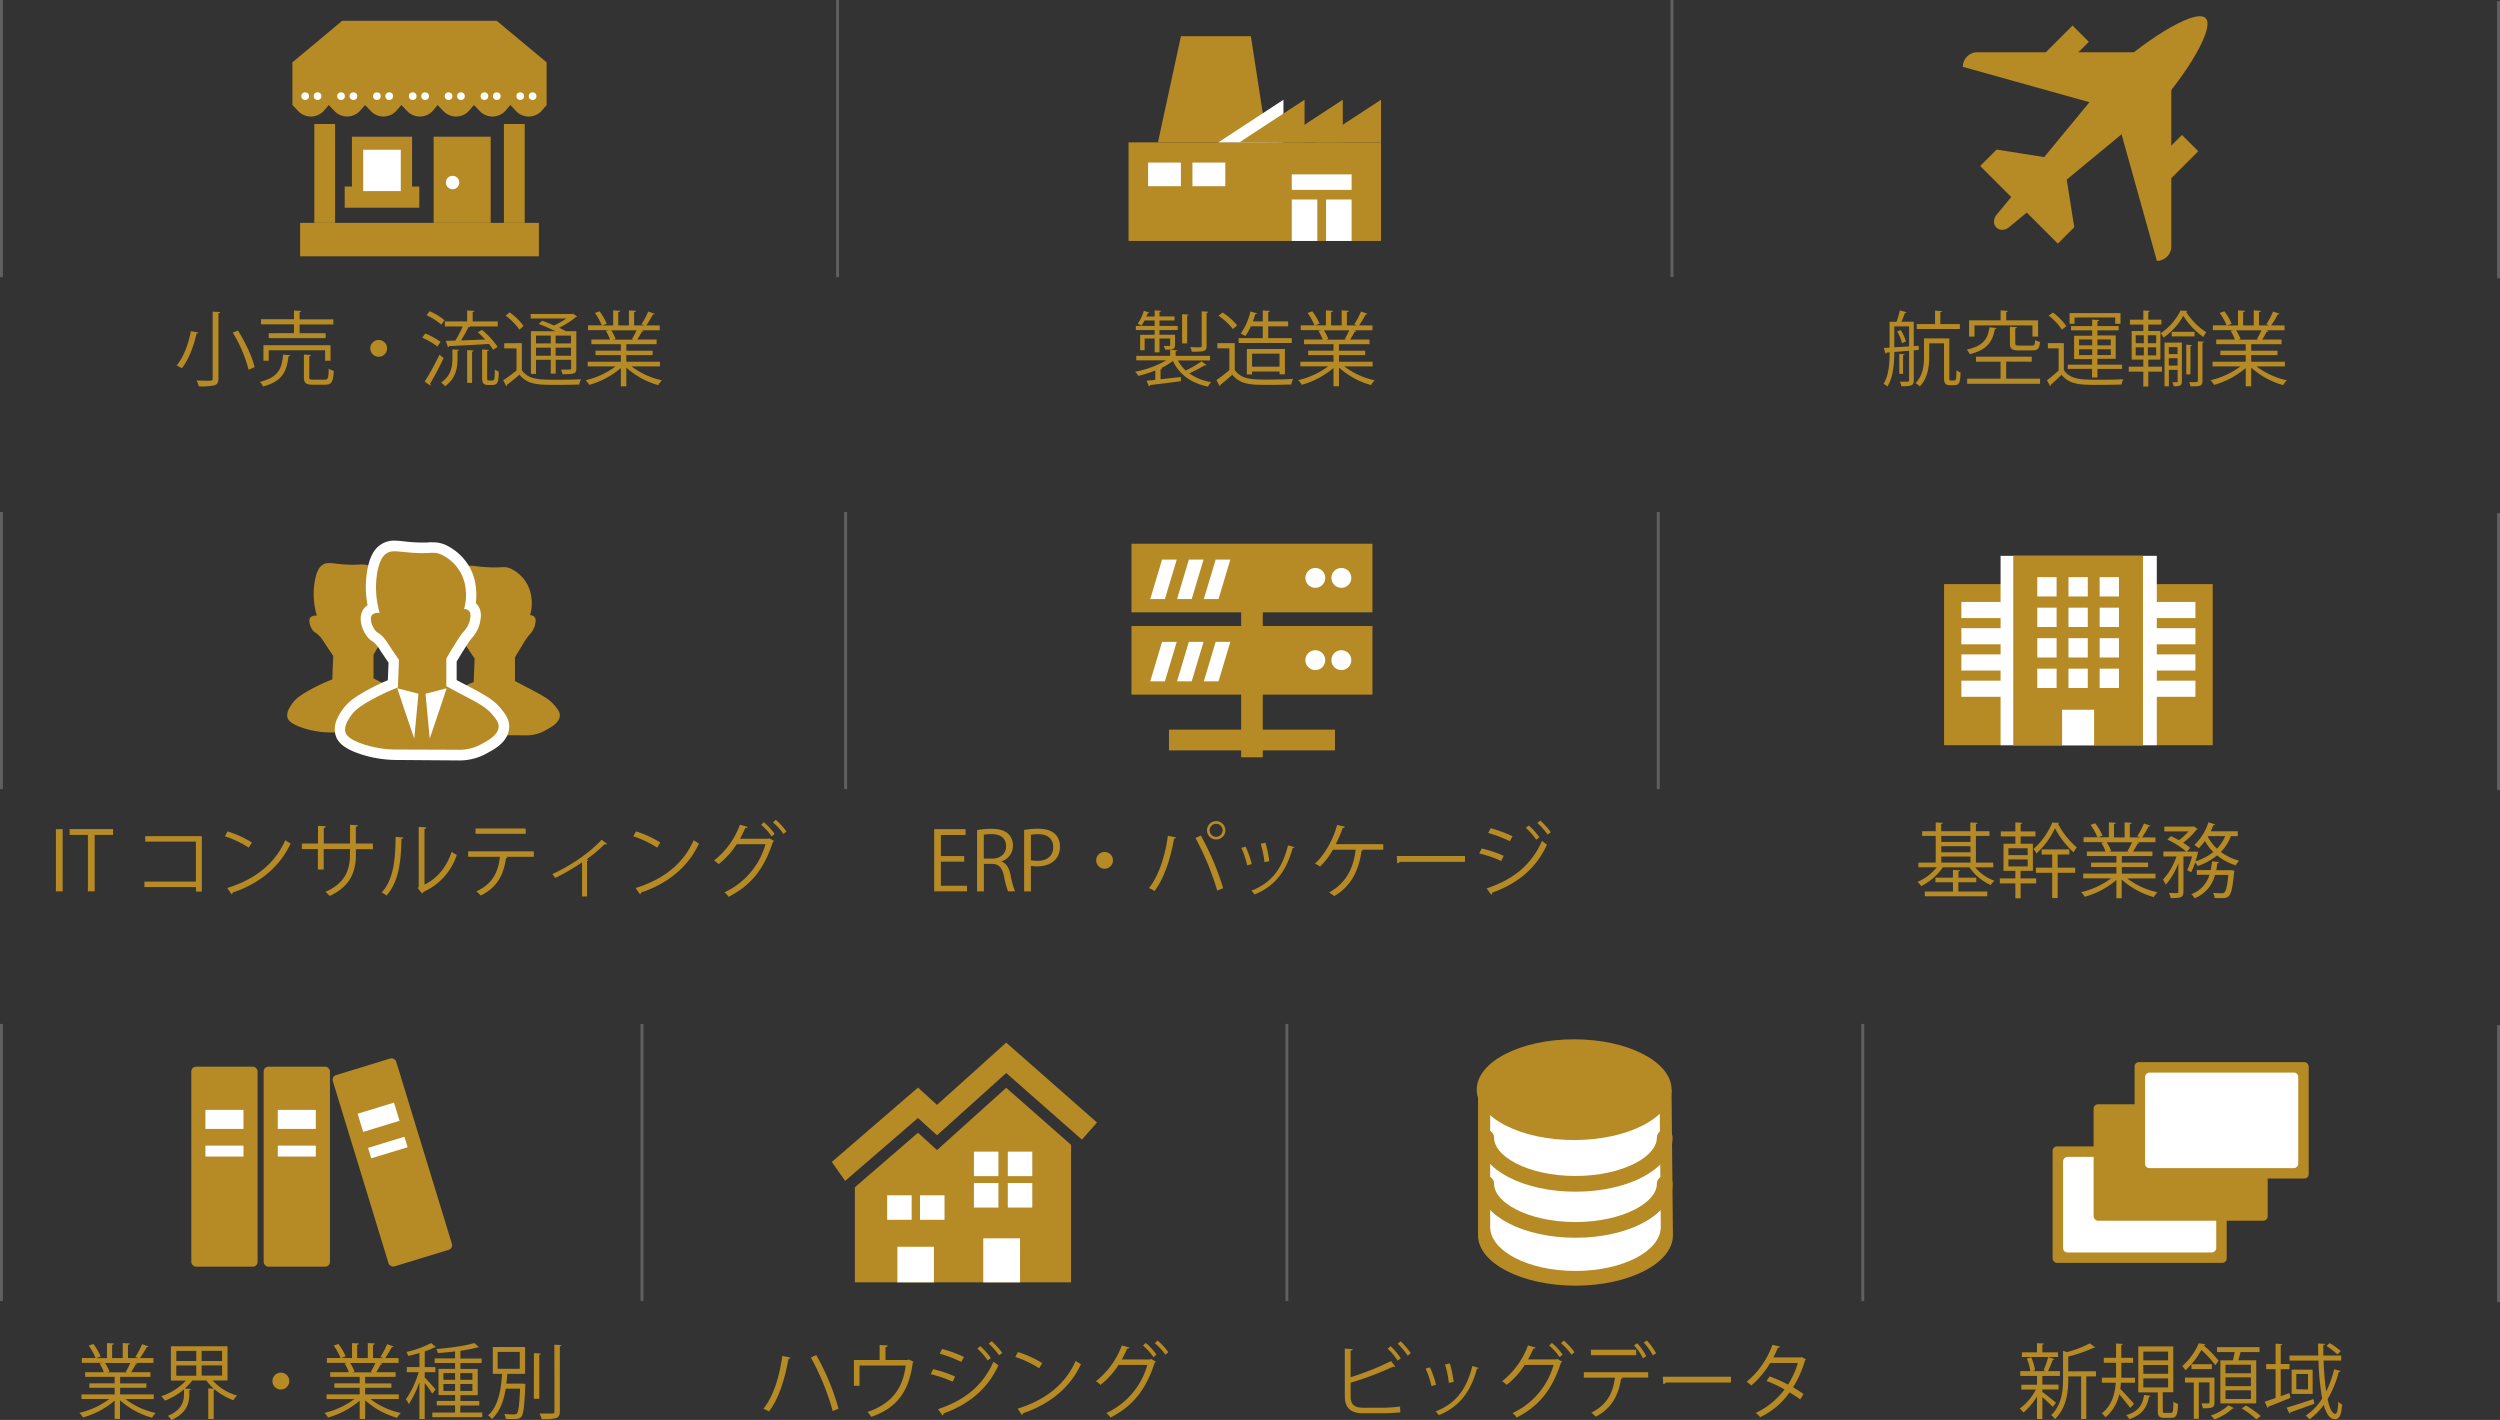 <svg xmlns="http://www.w3.org/2000/svg" viewBox="0 0 857 486.75"><rect x="0" y="0" width="857" height="486.75" fill="#333333" stroke="none"/><defs><style>.cls-1,.cls-4{fill:none;stroke-miterlimit:10;}.cls-1{stroke:#606060;}.cls-2{fill:#b68a24;}.cls-3{fill:#fff;}.cls-4{stroke:#b68a24;stroke-linecap:round;stroke-width:5.39px;}</style></defs><g id="レイヤー_2" data-name="レイヤー 2"><g id="事業について"><line class="cls-1" x1="0.5" x2="0.5" y2="95"/><line class="cls-1" x1="573.15" x2="573.15" y2="95"/><line class="cls-1" x1="856.5" y1="0.38" x2="856.5" y2="95.38"/><line class="cls-1" x1="287.12" x2="287.12" y2="95"/><path class="cls-2" d="M187.38,21.37,170.29,7.14h-53L100.24,21.37V36l2,2.09a6,6,0,0,0,4.34,1.86h0a6,6,0,0,0,4.56-2.11L112.69,36l2,2.09A6,6,0,0,0,119,39.94h0a6,6,0,0,0,4.56-2.11L125.14,36l2,2.09a6,6,0,0,0,4.34,1.86h0A6,6,0,0,0,136,37.83L137.59,36l2,2.09a6,6,0,0,0,4.34,1.86h0a6,6,0,0,0,4.56-2.11L150,36l2,2.09a6,6,0,0,0,4.34,1.86h0a6,6,0,0,0,4.56-2.11L162.48,36l2,2.09a6,6,0,0,0,4.34,1.86h0a6,6,0,0,0,4.56-2.11L174.93,36l2,2.09a6,6,0,0,0,4.34,1.86h0a6,6,0,0,0,4.56-2.11L187.38,36Z"/><circle class="cls-3" cx="104.62" cy="32.96" r="1.32"/><circle class="cls-3" cx="108.86" cy="32.96" r="1.32"/><circle class="cls-3" cx="116.91" cy="32.96" r="1.32"/><circle class="cls-3" cx="121.15" cy="32.96" r="1.32"/><circle class="cls-3" cx="129.2" cy="32.96" r="1.32"/><circle class="cls-3" cx="133.43" cy="32.96" r="1.32"/><circle class="cls-3" cx="141.48" cy="32.96" r="1.32"/><circle class="cls-3" cx="145.72" cy="32.96" r="1.32"/><circle class="cls-3" cx="153.77" cy="32.96" r="1.32"/><circle class="cls-3" cx="158.01" cy="32.96" r="1.32"/><circle class="cls-3" cx="166.06" cy="32.96" r="1.32"/><circle class="cls-3" cx="170.3" cy="32.96" r="1.32"/><circle class="cls-3" cx="178.34" cy="32.96" r="1.32"/><circle class="cls-3" cx="182.58" cy="32.96" r="1.32"/><rect class="cls-2" x="107.75" y="42.51" width="7.12" height="33.89"/><rect class="cls-2" x="172.75" y="42.51" width="7.12" height="33.89"/><rect class="cls-2" x="102.88" y="76.4" width="81.85" height="11.46"/><rect class="cls-2" x="148.65" y="46.86" width="19.56" height="29.54"/><circle class="cls-3" cx="155.15" cy="62.57" r="2.3"/><rect class="cls-2" x="120.64" y="46.86" width="20.62" height="20.62"/><rect class="cls-2" x="118.16" y="63.95" width="25.58" height="7.26"/><rect class="cls-3" x="124.51" y="51.34" width="12.87" height="14.17"/><rect class="cls-2" x="386.86" y="48.81" width="86.55" height="33.79"/><rect class="cls-3" x="393.56" y="55.73" width="11.26" height="8.1"/><rect class="cls-3" x="408.77" y="55.73" width="11.26" height="8.1"/><rect class="cls-3" x="442.82" y="59.78" width="20.51" height="5.31"/><rect class="cls-3" x="442.82" y="68.39" width="8.76" height="14.21"/><rect class="cls-3" x="454.57" y="68.39" width="8.76" height="14.21"/><polygon class="cls-2" points="404.83 12.4 428.8 12.4 434.43 48.81 396.94 48.81 404.83 12.4"/><polygon class="cls-3" points="417.63 48.81 439.97 34.19 439.97 48.81 417.63 48.81"/><polygon class="cls-2" points="424.85 48.81 447.2 34.19 447.2 48.81 424.85 48.81"/><polygon class="cls-2" points="437.96 48.81 460.3 34.19 460.3 48.81 437.96 48.81"/><polygon class="cls-2" points="451.06 48.81 473.41 34.19 473.41 48.81 451.06 48.81"/><path class="cls-2" d="M684.52,73.52c-2.8,3.38.9,7.08,4.29,4.29l51.27-42.35c5.1-4.35,19.95-25.33,16-29.25h0c-3.92-3.92-24.89,10.93-29.24,16Z"/><path class="cls-2" d="M739.39,89.44l-14.53-52-52-14.53a5,5,0,0,1,5-5h61.47a5,5,0,0,1,5,5V84.41A5,5,0,0,1,739.39,89.44Z"/><polygon class="cls-2" points="707.42 54.91 684.43 51.27 678.8 56.9 705.43 83.52 711.06 77.89 707.42 54.91"/><rect class="cls-2" x="704.7" y="9.64" width="7.9" height="13.04" transform="translate(218.99 -496.36) rotate(45)"/><rect class="cls-2" x="742.21" y="47.15" width="7.9" height="13.04" transform="translate(256.5 -511.9) rotate(45)"/><path class="cls-2" d="M68,114c-.05.22-.25.33-.61.33-.82,3.64-2.5,8.77-5.07,11.93a14,14,0,0,0-1.77-1c2.58-3,4.18-7.92,4.88-11.76Zm4.9-7.17,2.58.14c0,.22-.2.36-.59.39v22.35c0,1.45-.39,2-1.34,2.38a22.69,22.69,0,0,1-5.38.36,8.25,8.25,0,0,0-.81-2c1.26,0,2.46.06,3.36.06,2,0,2.18,0,2.18-.79Zm12.32,19.91A46.63,46.63,0,0,0,79.77,114l1.8-.7c2.52,4,5,9.21,5.68,12.6Z"/><path class="cls-2" d="M99.46,121.77c0,.2-.23.37-.56.4-.62,5.09-2,8.53-8.74,10.33a5.16,5.16,0,0,0-1.09-1.6c6.3-1.51,7.5-4.42,8-9.35Zm1.31-7.58v-3H89.46v-1.76h11.31v-3l2.5.17c0,.2-.2.33-.56.39v2.47h11.56v1.76H102.71v3h8.93v1.7H92.12v-1.7Zm12.55,9.46h-1.88v-3.58H92.12v3.58H90.3v-5.32h23ZM106,129.22c0,.79.2.93,1.35.93h4c1.06,0,1.26-.51,1.34-3.79a5.24,5.24,0,0,0,1.74.76c-.23,3.81-.79,4.76-2.92,4.76h-4.25c-2.44,0-3.08-.56-3.08-2.63v-7.73l2.43.17c0,.2-.19.34-.56.39Z"/><path class="cls-2" d="M132.69,119.42a2.88,2.88,0,1,1-2.88-2.88A2.88,2.88,0,0,1,132.69,119.42Z"/><path class="cls-2" d="M145.77,114.32a22.39,22.39,0,0,1,5.24,2.89l-1.07,1.57a24,24,0,0,0-5.18-3Zm-.2,16.5a88.76,88.76,0,0,0,5.07-9.24l1.43,1.17a94.86,94.86,0,0,1-4.62,8.74.62.62,0,0,1,.06.7Zm1.71-24.14a21.53,21.53,0,0,1,5.1,3.08l-1.09,1.54a21.42,21.42,0,0,0-5.07-3.25Zm9.55,16.16c0,3.16-.45,6.8-4.26,9.57a5.68,5.68,0,0,0-1.37-1.26c3.53-2.43,3.89-5.68,3.89-8.37v-3l2.27.14c0,.2-.17.31-.53.37Zm-4-6,3.24-.09a33.54,33.54,0,0,0,2.52-4.84h-6.1v-1.74h7.64v-3.75l2.47.14c0,.22-.17.33-.56.39v3.22h8.59v1.74h-9.46c-.08.19-.28.25-.59.25-.64,1.32-1.62,3.08-2.52,4.54l8.26-.31a35.15,35.15,0,0,0-2.55-2.5l1.46-.81a27.6,27.6,0,0,1,5.35,5.83l-1.54,1a16.42,16.42,0,0,0-1.43-2c-5,.31-10.33.59-13.66.73a.51.51,0,0,1-.4.39Zm7.3,14.39V120l2.24.14c0,.2-.16.34-.53.4v10.75Zm6.86-1.93c0,1,.06,1.14.68,1.14h.89c.73,0,.87-.28.95-.89s.09-1.54.12-2.91a3.94,3.94,0,0,0,1.34.72c-.08,3.28-.11,4.62-2.3,4.62h-1.4c-2,0-2-1.31-2-2.91v-9.27l2.32.14c0,.2-.16.34-.56.37Z"/><path class="cls-2" d="M178.89,117.63v9.21c2.16,3.33,6.14,3.33,11.46,3.33,3.05,0,6.63,0,8.82-.19a8.12,8.12,0,0,0-.62,1.84c-1.9.06-4.93.12-7.73.12-6.13,0-10,0-12.74-3.5-1.48,1.29-3,2.52-4.28,3.47,0,.25-.06.36-.25.45l-1.07-2a56.22,56.22,0,0,0,4.59-3.36v-7.56h-4.22v-1.79Zm-4.22-10.56a20,20,0,0,1,4.81,4.65l-1.4,1.29a21.27,21.27,0,0,0-4.76-4.79Zm15.73,6.47c-1.76-.87-3.92-1.82-5.74-2.49l1.23-1.09c1.24.44,2.66,1,4,1.62a25.54,25.54,0,0,0,4.25-2.41H181.92v-1.54h14.19l.31-.08,1.43.92a.72.72,0,0,1-.45.23,27.55,27.55,0,0,1-5.74,3.66c.87.4,1.65.82,2.3,1.18h3.61v12.74c0,1.85-.59,2-4.76,2a6.33,6.33,0,0,0-.53-1.59c.81,0,1.59,0,2.15,0,1.21,0,1.35,0,1.35-.5v-2.85h-5.27v4.73h-1.7v-4.73h-5.07v4.84H182V113.54Zm-1.59,1.51h-5.07v2.66h5.07Zm-5.07,6.89h5.07v-2.77h-5.07Zm12-4.23v-2.66h-5.27v2.66Zm-5.27,4.23h5.27v-2.77h-5.27Z"/><path class="cls-2" d="M226.24,125.61h-9.71a26.15,26.15,0,0,0,10.38,4.76,8.1,8.1,0,0,0-1.26,1.65,27.23,27.23,0,0,1-10.94-6v6.41h-1.88v-6.27A28.54,28.54,0,0,1,202,131.94a7.55,7.55,0,0,0-1.24-1.6A27.3,27.3,0,0,0,211,125.61h-9.55V124h11.37v-2.27h-8.68V120.2h8.68V118H202.72V116.4h6.39a13.59,13.59,0,0,0-1.46-3l1.09-.22h-7.17v-1.66h4.71a21.26,21.26,0,0,0-2.35-4.25l1.59-.56A18.05,18.05,0,0,1,208,111l-1.48.56h3.67V106.4l2.38.14c0,.28-.25.42-.62.48v4.53h3.64V106.4l2.44.14c0,.28-.28.42-.65.48v4.53h3.53l-1-.39a25.7,25.7,0,0,0,2.29-4.37l2.21.76c0,.17-.28.25-.58.25a43.58,43.58,0,0,1-2.27,3.75h4.59v1.66H219.8l.81.25a.52.52,0,0,1-.58.25c-.4.76-1,1.85-1.57,2.69h6.63V118H214.71v2.23h9v1.52h-9V124h11.53Zm-9.6-9.38a25.86,25.86,0,0,0,1.57-3H209.5a13.32,13.32,0,0,1,1.54,3l-.87.2h6.92Z"/><path class="cls-2" d="M403.81,123.57a11.9,11.9,0,0,0,2.66,3.44,39.39,39.39,0,0,0,5.41-3.14l1.68,1.24a.66.66,0,0,1-.62.13,54.28,54.28,0,0,1-5.26,2.75,18,18,0,0,0,7.5,3,6.5,6.5,0,0,0-1.09,1.54c-5.77-1.21-9.86-4.12-12-8.8a24.06,24.06,0,0,1-4.12,2.5l.42.08c0,.17-.19.31-.56.34V130c2.19-.22,4.59-.5,6.95-.78l.05,1.45c-3.89.54-8,1-10.58,1.35a.49.49,0,0,1-.37.42l-.84-1.93,3-.31V127a38.64,38.64,0,0,1-5.85,1.85,5.71,5.71,0,0,0-1.09-1.43,33.71,33.71,0,0,0,10.67-3.89H389.51V122h11.62v-2.1l2.46.17c0,.19-.2.33-.56.39V122h11.76v1.57Zm-8-8.83v-1.59h-6.44v-1.43h6.44v-1.87h-3.44a19.57,19.57,0,0,1-1.09,1.79A8.17,8.17,0,0,0,390,111a15.14,15.14,0,0,0,2.1-4.46l1.87.59c-.08.2-.27.25-.53.22-.14.37-.28.76-.44,1.15h2.82V106.4l2.19.14c0,.2-.17.34-.54.39v1.54h5.16v1.38h-5.16v1.87h6.25v1.43h-6.25v1.59h5.33v3.53c0,1.57-.87,1.6-3.37,1.6a6.36,6.36,0,0,0-.53-1.29h1.52c.64,0,.7,0,.7-.31v-2.21h-3.65v4.71h-1.65v-4.71h-3.44v4h-1.54v-5.27Zm11.68-6.88c0,.17-.17.31-.53.36v9.49h-1.74v-10Zm6.66-1c0,.2-.16.34-.53.39V118.5c0,1.9-.53,2.07-5.07,2.07A5.8,5.8,0,0,0,408,119c.92,0,1.79.06,2.43.06,1.35,0,1.51,0,1.51-.53V106.71Z"/><path class="cls-2" d="M423.27,117.63v9.15c2.19,3.34,6.19,3.34,11.23,3.34,3,0,6.58-.09,8.77-.23a6.9,6.9,0,0,0-.62,1.91c-1.93.08-5,.14-7.79.14-5.76,0-9.6,0-12.43-3.47-1.37,1.23-2.85,2.49-4.06,3.44a.37.37,0,0,1-.25.45L417,130.28a48.46,48.46,0,0,0,4.42-3.41v-7.45h-4.11v-1.79Zm-4.17-10.5a20.64,20.64,0,0,1,5,4.42l-1.48,1.26a20,20,0,0,0-4.93-4.56Zm23.72,8.79v1.65H424.59v-1.65h8.29v-4.06h-4.09a17.57,17.57,0,0,1-1.9,3.33,15.63,15.63,0,0,0-1.57-.84,21.39,21.39,0,0,0,3.33-7.56l2.24.62c-.06.2-.25.28-.59.28-.22.81-.5,1.65-.81,2.49h3.39v-3.75l2.43.14c0,.2-.19.33-.56.39v3.22h6.84v1.68h-6.84v4.06Zm-2.35,12.4h-1.85v-.95h-9.41v1h-1.79v-8.74h13.05Zm-11.26-2.63h9.41v-4.45h-9.41Z"/><path class="cls-2" d="M470.56,125.61h-9.71a26.13,26.13,0,0,0,10.39,4.76A8.1,8.1,0,0,0,470,132a27.27,27.27,0,0,1-11-6v6.41h-1.88v-6.27a28.47,28.47,0,0,1-10.86,5.77,7.19,7.19,0,0,0-1.23-1.6,27.26,27.26,0,0,0,10.27-4.73h-9.54V124h11.36v-2.27h-8.68V120.2h8.68V118h-10.1V116.4h6.38a13.59,13.59,0,0,0-1.46-3l1.09-.22H445.9v-1.66h4.7a21.26,21.26,0,0,0-2.35-4.25l1.6-.56a18.41,18.41,0,0,1,2.49,4.25l-1.49.56h3.67V106.4l2.38.14c0,.28-.25.42-.61.48v4.53h3.64V106.4l2.43.14c0,.28-.28.42-.64.48v4.53h3.53l-1-.39a26.5,26.5,0,0,0,2.3-4.37l2.21.76c-.06.17-.28.25-.59.25a43.58,43.58,0,0,1-2.27,3.75h4.59v1.66h-6.32l.81.25a.54.54,0,0,1-.59.25,30.34,30.34,0,0,1-1.57,2.69h6.64V118H459v2.23h9v1.52h-9V124h11.53Zm-9.6-9.38a24.42,24.42,0,0,0,1.57-3h-8.71a12.92,12.92,0,0,1,1.54,3l-.87.2h6.92Z"/><path class="cls-2" d="M657.73,118.53a10.85,10.85,0,0,1,0,1.42l-1.68.14V130.4c0,1.93-1.06,2-4.25,2a5.46,5.46,0,0,0-.54-1.56l1.68,0c1.4,0,1.49,0,1.49-.5V120.23c-1.79.17-3.56.31-5.07.42,0,3.56-.28,8.57-2.35,11.85a4.83,4.83,0,0,0-1.35-.9c1.91-3,2.1-7.39,2.1-10.83l-1,.08a.42.42,0,0,1-.42.36l-.59-1.93,2-.11v-8.85h2.38a37.34,37.34,0,0,0,1.15-3.92l2.3.62c-.06.19-.25.28-.59.28a29.6,29.6,0,0,1-1.18,3h4.23v8.32Zm-8.37-6.64v7.17l5.07-.31v-6.86Zm2.21,1.26a12.8,12.8,0,0,1,1.77,3.92l-1.35.56a14.05,14.05,0,0,0-1.65-4Zm1.29,8.29c0,.17-.17.3-.5.33v6.39h-1.29v-6.84Zm15.37,7.64c0,1.2,0,1.37.65,1.37,1.37,0,1.56,0,1.68-.86.05-.42.08-1.4.11-2.69a4.11,4.11,0,0,0,1.4.75c-.09,3.75-.48,4.4-2.3,4.4h-1.31c-2.05,0-2.05-1.18-2.05-3.16v-11.2h-5.07v4.64c0,3.17-.47,7.34-3.24,10.11a6.72,6.72,0,0,0-1.49-1.09c2.63-2.61,2.94-6.19,2.94-9.07V116h8.68Zm3.61-18v1.7H657.06v-1.7h6.27v-4.6l2.38.17c0,.17-.17.31-.56.37v4.06Z"/><path class="cls-2" d="M684.42,112.45c-.06.2-.26.33-.59.36-.76,4.06-2.3,7.06-8.63,8.6a5.69,5.69,0,0,0-1-1.57c5.77-1.26,7.25-3.78,7.78-7.64Zm3.3,11.51v5.85h11.62v1.76h-25v-1.76h11.45V124h-8.43v-1.74h19.12V124Zm-10.86-12.41v3.84H675v-5.57h10.81V106.4l2.49.17c0,.2-.2.33-.56.39v2.86h10.92v5.57h-1.93v-3.84ZM689,112l2.4.14c0,.2-.16.34-.56.4v5.12c0,.67.2.81,1.43.81h4.23c.9,0,1.06-.25,1.15-1.9a5.2,5.2,0,0,0,1.68.64c-.23,2.33-.79,2.91-2.61,2.91h-4.62c-2.49,0-3.1-.5-3.1-2.43Z"/><path class="cls-2" d="M707.49,117.63v9.21c2.18,3.33,6.27,3.33,11.53,3.33,3.08,0,6.67,0,8.85-.19a6.51,6.51,0,0,0-.59,1.84c-1.93.06-5,.12-7.78.12-6.16,0-10,0-12.8-3.47-1.28,1.26-2.6,2.49-3.69,3.44a.39.39,0,0,1-.23.45l-1.09-2c1.21-.9,2.66-2.13,4-3.33v-7.62H702v-1.79Zm-3.75-10.5a20.74,20.74,0,0,1,4.62,4.68L706.82,113a20.16,20.16,0,0,0-4.54-4.81Zm13.41,22.26v-2.94h-8.32V125h8.32v-1.91H711v-8h6.19v-1.85h-7.23v-1.46h7.23v-2.21l2.38.14c0,.2-.2.34-.56.39v1.68h7.28v1.46H719V115h6.27v8H719V125h8.45v1.48H719v2.94Zm-6-20.55V111h-1.71v-3.67h17.47V111H725.1v-2.18Zm1.54,7.53v2h4.51v-2Zm0,5.35h4.51v-2h-4.51Zm10.89-5.35H719v2h4.56Zm0,5.35v-2H719v2Z"/><path class="cls-2" d="M736.44,123.28v2.41h4.68v1.71h-4.68v5.1h-1.71v-5.1h-5v-1.71h5v-2.41h-4v-9.82h4v-2.19h-4.59v-1.68h4.59v-3.16l2.24.14c0,.2-.19.31-.53.36v2.66h4.48v1.68h-4.48v2.19h4.14v9.82Zm-4.31-8.34v2.72h2.77v-2.72Zm0,4.12v2.77h2.77v-2.77Zm7-1.4v-2.72h-2.83v2.72Zm0,4.17v-2.77h-2.83v2.77Zm10.67-15.26c0,.17-.17.28-.39.33a22.74,22.74,0,0,0,6.91,7,8.19,8.19,0,0,0-1,1.63,25.84,25.84,0,0,1-6.89-7.25,22.17,22.17,0,0,1-6.78,7.47,6.75,6.75,0,0,0-1-1.48,20.18,20.18,0,0,0,6.83-7.81Zm-1.85,10.86v13.3c0,1.68-1,1.68-2.83,1.68a5.33,5.33,0,0,0-.42-1.4h1.51c.23,0,.28,0,.28-.31v-3.92h-3v5.66H742v-15ZM746.46,119h-3v2.37h3Zm-3,6.32h3v-2.52h-3Zm1-10v-1.57h7.84v1.57Zm6.92,3c0,.2-.17.31-.5.37v9.66h-1.43V118.13ZM755,130.59c0,1.74-.7,1.85-4.09,1.85a5.84,5.84,0,0,0-.51-1.45l1.63,0c1.17,0,1.4,0,1.4-.42V117l2.07.14c0,.16-.17.3-.5.36Z"/><path class="cls-2" d="M783.26,125.61h-9.72a26.13,26.13,0,0,0,10.39,4.76,8.1,8.1,0,0,0-1.26,1.65,27.27,27.27,0,0,1-10.95-6v6.41h-1.88v-6.27A28.47,28.47,0,0,1,759,131.94a7.19,7.19,0,0,0-1.23-1.6A27.26,27.26,0,0,0,768,125.61h-9.54V124h11.36v-2.27h-8.68V120.2h8.68V118h-10.1V116.4h6.38a13.59,13.59,0,0,0-1.46-3l1.1-.22h-7.17v-1.66h4.7a21.26,21.26,0,0,0-2.35-4.25l1.6-.56A18.41,18.41,0,0,1,765,111l-1.49.56h3.67V106.4l2.38.14c0,.28-.25.42-.61.48v4.53h3.64V106.4l2.43.14c0,.28-.28.42-.64.48v4.53h3.53l-1-.39a26.5,26.5,0,0,0,2.3-4.37l2.21.76c-.06.17-.28.25-.59.25a41.18,41.18,0,0,1-2.27,3.75h4.59v1.66h-6.32l.81.25a.54.54,0,0,1-.59.25,30.34,30.34,0,0,1-1.57,2.69h6.64V118H771.72v2.23h9v1.52h-9V124h11.54Zm-9.61-9.38a24.42,24.42,0,0,0,1.57-3h-8.71a12.92,12.92,0,0,1,1.54,3l-.87.2h6.92Z"/><line class="cls-1" x1="289.89" y1="175.5" x2="289.89" y2="270.5"/><line class="cls-1" x1="0.5" y1="175.5" x2="0.5" y2="270.5"/><line class="cls-1" x1="568.45" y1="175.5" x2="568.45" y2="270.5"/><line class="cls-1" x1="856.5" y1="175.88" x2="856.5" y2="270.88"/><path class="cls-2" d="M110.65,193.6c-1.09.68-1.91,1.9-2.53,4.56a25.92,25.92,0,0,0,.5,12.91,2.79,2.79,0,0,0-1,0,2.54,2.54,0,0,0-1.14.51c-.84.78-.37,3,.7,4.43.67.92,1,.69,2.15,1.84.89.85,1.15,1.36,3,4.17.43.65,1.08,1.61,1.9,2.79-.11,2.7-.21,5.4-.32,8.1a60.1,60.1,0,0,0-8.29,3.93c-3.19,1.81-4.49,2.95-5.51,4.43-.77,1.11-2.1,3-1.52,4.87.14.45.71,1.9,5.32,3.42a30.62,30.62,0,0,0,10.13,1.52l17.34.07a13.25,13.25,0,0,0,7.09-1.71c1.28-.73,4.82-2.39,4.94-5,.06-1.24-.66-2.15-1.64-3.36-2-2.45-4.21-3.54-10.13-6.65l-3.61-1.9v-8.1c.93-1.6,1.75-3,2.4-4a35.9,35.9,0,0,1,2.35-3.54,9.25,9.25,0,0,0,1.52-2,6.43,6.43,0,0,0,.63-1.71c.17-.84.39-2-.25-2.66a2,2,0,0,0-1.46-.57,14.85,14.85,0,0,0,.51-5.51,13.25,13.25,0,0,0-1.21-4.55,12.73,12.73,0,0,0-5.69-5.76c-2.81-1.35-3,0-11-.83C113.38,193,112,192.73,110.65,193.6Z"/><path class="cls-2" d="M159.12,194.51c-1.09.68-1.91,1.9-2.53,4.56a25.92,25.92,0,0,0,.5,12.91,2.79,2.79,0,0,0-1,0,2.54,2.54,0,0,0-1.14.51c-.84.78-.37,3,.7,4.43.67.92,1,.7,2.15,1.84.89.85,1.15,1.36,3,4.18.43.64,1.08,1.6,1.9,2.78-.11,2.7-.21,5.4-.32,8.11a60.24,60.24,0,0,0-8.29,3.92c-3.19,1.82-4.49,2.95-5.51,4.43-.77,1.11-2.1,3-1.52,4.88.14.44.71,1.89,5.32,3.42A30.93,30.93,0,0,0,162.54,252l17.34.07a13.15,13.15,0,0,0,7.09-1.71c1.28-.73,4.82-2.39,4.94-5,.06-1.23-.66-2.15-1.64-3.36-2-2.44-4.21-3.54-10.13-6.65l-3.61-1.89v-8.11c.93-1.6,1.75-2.94,2.4-4a35.9,35.9,0,0,1,2.35-3.54,9,9,0,0,0,1.52-2,6.31,6.31,0,0,0,.63-1.71c.17-.84.39-1.95-.25-2.66a2.07,2.07,0,0,0-1.46-.57,14.82,14.82,0,0,0,.51-5.5,13.24,13.24,0,0,0-1.21-4.56,12.73,12.73,0,0,0-5.69-5.76c-2.81-1.35-3,0-11-.83C161.85,193.93,160.5,193.64,159.12,194.51Z"/><path class="cls-3" d="M136.12,260.52a39.77,39.77,0,0,1-12.52-2c-5-1.64-7.68-3.65-8.51-6.34-1.2-3.79,1.12-7.17,2.24-8.79,1.61-2.35,3.61-4,7.62-6.27a74.24,74.24,0,0,1,8-3.94l.24-6c-.66-1-2.73-4.05-2.73-4.05a12.61,12.61,0,0,0-1.9-2.56,6,6,0,0,0-.91-.72,6.92,6.92,0,0,1-2-1.92c-2.15-3-3-7.44-.36-9.91a5.2,5.2,0,0,1,.71-.55,33.24,33.24,0,0,1,.17-13.36c.89-3.81,2.3-6.14,4.56-7.55a8.11,8.11,0,0,1,4.52-1.23,28,28,0,0,1,3,.23l.92.1a52.84,52.84,0,0,0,5.51.33c1,0,1.75,0,2.39-.07s1,0,1.49,0a10,10,0,0,1,4.61,1.09,18.48,18.48,0,0,1,8.34,8.43A18.82,18.82,0,0,1,163.2,202a21.21,21.21,0,0,1-.09,4.78,2.82,2.82,0,0,1,.3.3c2,2.12,1.41,4.89,1.14,6.21a11.18,11.18,0,0,1-1.08,3,13.68,13.68,0,0,1-2.14,2.94c-.43.49-1.36,2-2.45,3.71-.69,1.1-1.47,2.37-2.34,3.84v6.36l3.22,1.69c6.44,3.37,9.38,4.91,12.06,8.21,1.27,1.57,2.86,3.52,2.73,6.35-.22,4.78-4.89,7.33-7.13,8.55l-.46.25a18.94,18.94,0,0,1-9.4,2.49Z"/><path class="cls-2" d="M132.58,189.65c-1.27.8-2.23,2.23-3,5.34a30.49,30.49,0,0,0,.59,15.12,3.05,3.05,0,0,0-1.18,0,2.88,2.88,0,0,0-1.34.59c-1,.91-.43,3.47.82,5.19.78,1.08,1.11.81,2.52,2.14,1.05,1,1.34,1.6,3.55,4.9.51.75,1.27,1.88,2.23,3.26q-.19,4.74-.37,9.48a70.35,70.35,0,0,0-9.71,4.6c-3.73,2.12-5.25,3.45-6.45,5.18-.89,1.31-2.45,3.57-1.78,5.71.17.52.84,2.22,6.23,4a36.3,36.3,0,0,0,11.86,1.78l20.3.07a15.28,15.28,0,0,0,8.3-2c1.49-.85,5.64-2.79,5.78-5.85.07-1.44-.78-2.51-1.93-3.93-2.32-2.86-4.92-4.15-11.85-7.78L153,235.23v-9.49c1.09-1.87,2-3.45,2.82-4.67a44.41,44.41,0,0,1,2.74-4.15,10.56,10.56,0,0,0,1.78-2.37,7.53,7.53,0,0,0,.74-2c.2-1,.46-2.29-.3-3.11a2.29,2.29,0,0,0-1.7-.67,17.38,17.38,0,0,0,.59-6.45,15.15,15.15,0,0,0-1.41-5.33,14.85,14.85,0,0,0-6.67-6.74c-3.28-1.58-3.49,0-12.82-1C135.79,189,134.2,188.64,132.58,189.65Z"/><path class="cls-3" d="M136.18,235.93c0,.15,5.82,17.27,5.82,17.27l1.45-15.38Z"/><path class="cls-3" d="M145.87,237.82l7.26-1.89c0,.15-5.82,17.27-5.82,17.27"/><rect class="cls-2" x="387.87" y="186.39" width="82.6" height="23.52"/><circle class="cls-3" cx="450.89" cy="198.1" r="3.41"/><circle class="cls-3" cx="459.82" cy="198.1" r="3.41"/><polygon class="cls-3" points="399.33 205.36 394.3 205.36 398.35 191.83 403.39 191.83 399.33 205.36"/><polyline class="cls-3" points="421.76 191.83 417.71 205.36 412.67 205.36 416.73 191.83"/><polyline class="cls-3" points="412.57 191.83 408.52 205.36 403.49 205.36 407.54 191.83"/><rect class="cls-2" x="387.87" y="214.6" width="82.6" height="23.52"/><circle class="cls-3" cx="450.89" cy="226.3" r="3.41"/><circle class="cls-3" cx="459.82" cy="226.3" r="3.41"/><polygon class="cls-3" points="399.33 233.57 394.3 233.57 398.35 220.03 403.39 220.03 399.33 233.57"/><polyline class="cls-3" points="421.76 220.03 417.71 233.57 412.67 233.57 416.73 220.03"/><polyline class="cls-3" points="412.57 220.03 408.52 233.57 403.49 233.57 407.54 220.03"/><rect class="cls-2" x="425.47" y="204.47" width="7.41" height="55.13"/><rect class="cls-2" x="400.72" y="250.12" width="56.91" height="7.11"/><rect class="cls-2" x="666.43" y="200.23" width="92.09" height="55.23"/><rect class="cls-3" x="672.36" y="206.35" width="80.23" height="5.53"/><rect class="cls-3" x="672.36" y="224.33" width="80.23" height="5.53"/><rect class="cls-3" x="672.36" y="233.33" width="80.23" height="5.53"/><rect class="cls-3" x="672.36" y="215.34" width="80.23" height="5.53"/><rect class="cls-3" x="685.8" y="190.54" width="53.55" height="64.92"/><rect class="cls-2" x="690.15" y="190.54" width="44.46" height="64.92"/><rect class="cls-3" x="706.89" y="243.3" width="10.97" height="12.15"/><rect class="cls-3" x="698.38" y="197.85" width="6.62" height="6.62"/><rect class="cls-3" x="719.76" y="208.31" width="6.62" height="6.62"/><rect class="cls-3" x="719.76" y="218.77" width="6.62" height="6.62"/><rect class="cls-3" x="709.07" y="218.77" width="6.62" height="6.62"/><rect class="cls-3" x="709.07" y="208.31" width="6.62" height="6.62"/><rect class="cls-3" x="698.38" y="218.77" width="6.62" height="6.62"/><rect class="cls-3" x="698.38" y="208.31" width="6.62" height="6.62"/><rect class="cls-3" x="709.07" y="229.22" width="6.62" height="6.62"/><rect class="cls-3" x="709.07" y="197.85" width="6.62" height="6.62"/><rect class="cls-3" x="719.76" y="229.22" width="6.62" height="6.62"/><rect class="cls-3" x="698.38" y="229.22" width="6.62" height="6.62"/><rect class="cls-3" x="719.76" y="197.85" width="6.62" height="6.62"/><path class="cls-2" d="M19.16,284.23h2.32v21.33H19.16Z"/><path class="cls-2" d="M38.76,286.21h-6.3v19.35H30.13V286.21H23.86v-2h14.9Z"/><path class="cls-2" d="M69.19,286.63v19h-2v-1.54H49.51v-1.88H67.15V288.51H49.79v-1.88Z"/><path class="cls-2" d="M78,285a34.56,34.56,0,0,1,8.34,3.81l-1.06,1.76a36.14,36.14,0,0,0-8.18-3.89Zm-.11,19.41c9.94-3.08,16.55-8.66,19.9-16.41a11.51,11.51,0,0,0,1.83,1.15c-3.5,7.67-10.34,13.63-19.83,16.8a.93.93,0,0,1-.39.64Z"/><path class="cls-2" d="M127.85,291.11H122v1.94c0,5.34-1.65,10.77-9,14.08a9.75,9.75,0,0,0-1.46-1.4c7.12-3.08,8.43-8.06,8.43-12.66v-2h-9v7h-2v-7h-5.49v-1.9H109v-6.08l2.69.17a.74.74,0,0,1-.7.59v5.32h9v-6.44l2.69.17c0,.25-.25.47-.7.53v5.74h5.85Z"/><path class="cls-2" d="M138.27,287.11c0,.25-.28.42-.65.48-.16,7.53-.78,14.39-5.09,19.4a14.22,14.22,0,0,0-1.68-1.06c4.17-4.54,4.67-11.54,4.76-19.07Zm7.25,16.13c4.68-2.27,7.7-6.36,9.32-11.26a10.55,10.55,0,0,0,1.74,1.09,20.9,20.9,0,0,1-11.42,12.66,1.26,1.26,0,0,1-.48.56l-1.46-1.85.31-.42V283.47l2.6.14a.62.62,0,0,1-.61.53Z"/><path class="cls-2" d="M183,293.72h-9.46l.48.14a.6.6,0,0,1-.56.33c-.76,5.21-2.66,9.86-8.66,12.8a13.86,13.86,0,0,0-1.51-1.4c5.82-2.8,7.45-6.72,8.09-11.87H160.47v-1.88H183Zm-2.77-7.9H163V284h17.19Z"/><path class="cls-2" d="M208.13,289.27a.62.62,0,0,1-.48.19,1.76,1.76,0,0,1-.39-.06,51.88,51.88,0,0,1-6.16,5.19,4,4,0,0,1,.61.25.79.79,0,0,1-.47.31V307.3h-1.71V295.62a73.93,73.93,0,0,1-9.21,5.35,8.74,8.74,0,0,0-1-1.32c4.82-2.21,12-6.44,16.89-11.76Z"/><path class="cls-2" d="M218,285a34.56,34.56,0,0,1,8.34,3.81l-1.06,1.76a36.14,36.14,0,0,0-8.18-3.89Zm-.11,19.41c9.94-3.08,16.55-8.66,19.9-16.41a11.51,11.51,0,0,0,1.83,1.15c-3.5,7.67-10.34,13.63-19.83,16.8a.93.93,0,0,1-.39.64Z"/><path class="cls-2" d="M265.33,288.28a1.56,1.56,0,0,1-.42.43c-3,9.26-7.56,14.86-15.15,18.73a6.2,6.2,0,0,0-1.43-1.54,25.94,25.94,0,0,0,14.09-16.5h-9.88a28,28,0,0,1-6.19,6.84,9.21,9.21,0,0,0-1.57-1.26,27.93,27.93,0,0,0,8.88-12.27l2.63.73c-.09.28-.42.39-.79.37-.56,1.26-1.2,2.6-1.84,3.72h9.74l.34-.17Zm-3.47-6.43a21.48,21.48,0,0,1,3.67,4l-1,.9a20.18,20.18,0,0,0-3.61-4Zm4.06-.82a20.28,20.28,0,0,1,3.67,4l-1,.87a19.89,19.89,0,0,0-3.61-3.95Z"/><path class="cls-2" d="M331.5,305.56H320.24V284.23H331v2h-8.46v7.22h8v1.93h-8v8.26h8.94Z"/><path class="cls-2" d="M343.26,295.34c1.65.53,2.63,2.13,3.13,4.45a31,31,0,0,0,1.57,5.77h-2.41a28.57,28.57,0,0,1-1.37-5.15c-.62-3-1.79-4.28-4.31-4.28h-2.6v9.43h-2.33v-21a25.27,25.27,0,0,1,4.84-.44c2.78,0,4.6.56,5.86,1.73a5.41,5.41,0,0,1,1.59,4,5.6,5.6,0,0,1-4,5.46Zm-3.25-1c3,0,4.87-1.68,4.87-4.25,0-3.17-2.38-4.15-5-4.15a12.42,12.42,0,0,0-2.63.23v8.17Z"/><path class="cls-2" d="M351.07,284.51a26.48,26.48,0,0,1,4.84-.42c6.89,0,7.45,4.42,7.45,6.1,0,5-4,6.8-7.78,6.8a8.81,8.81,0,0,1-2.19-.19v8.76h-2.32Zm2.32,10.35a8.43,8.43,0,0,0,2.24.23c3.36,0,5.41-1.68,5.41-4.73s-2.19-4.4-5.1-4.4a11.82,11.82,0,0,0-2.55.23Z"/><path class="cls-2" d="M381.53,294.92a2.88,2.88,0,1,1-2.88-2.88A2.88,2.88,0,0,1,381.53,294.92Z"/><path class="cls-2" d="M403.18,287.08c-.09.23-.31.39-.73.42-1.12,6.72-3.44,13.81-6.72,17.95a8.46,8.46,0,0,0-1.88-1c3.14-3.81,5.6-10.92,6.5-17.95Zm14.08,18.2a94.53,94.53,0,0,0-7.45-18l1.82-.87a90.35,90.35,0,0,1,7.68,18.09Zm-.36-23.8a3.15,3.15,0,1,1-3.14,3.17A3.14,3.14,0,0,1,416.9,281.48Zm2.21,3.17a2.23,2.23,0,0,0-2.21-2.25,2.23,2.23,0,0,0,0,4.46A2.24,2.24,0,0,0,419.11,284.65Z"/><path class="cls-2" d="M427,290.22a30.46,30.46,0,0,1,2.1,6l-1.57.42a31.76,31.76,0,0,0-2-6Zm16.71.19c-.05.26-.33.31-.59.28-2.18,8.18-6.29,13.19-13.07,15.94a7.54,7.54,0,0,0-1.09-1.29c6.69-2.64,10.52-7.23,12.57-15.57Zm-9.91-1.54a38.74,38.74,0,0,1,1.32,6.36l-1.66.31a33.39,33.39,0,0,0-1.31-6.3Z"/><path class="cls-2" d="M474.19,289.38v1.9h-6.95a.61.61,0,0,1-.5.34c-.84,6.49-3.47,12.15-9.38,15.57a12.86,12.86,0,0,0-1.74-1.26c5.74-3.11,8.4-8.38,9.1-14.65h-7.78a24.46,24.46,0,0,1-4.43,5.77,11.23,11.23,0,0,0-1.76-1c3-2.6,6.27-8.06,7.61-13.27l2.69.61a.72.72,0,0,1-.75.42,48,48,0,0,1-2.38,5.55Z"/><path class="cls-2" d="M478.81,293.44h23.38v2H479.87a1.34,1.34,0,0,1-.9.53Z"/><path class="cls-2" d="M507.93,290.86a41,41,0,0,1,7.53,2.52l-.84,1.77a40.54,40.54,0,0,0-7.54-2.58Zm1.67,13.69c9-3,15.35-7.95,19-16.29a18.31,18.31,0,0,0,1.71,1.26C526.6,297.78,520,303,511.51,306a.64.64,0,0,1-.31.7ZM511,283.92a45.33,45.33,0,0,1,7.5,2.74l-.93,1.71a43.31,43.31,0,0,0-7.42-2.83Zm13.1-.93a22,22,0,0,1,3.61,4.06l-1.09.81a23.89,23.89,0,0,0-3.56-4.08Zm3.89-1.71a25.57,25.57,0,0,1,3.64,4l-1.09.81a25.57,25.57,0,0,0-3.56-4Z"/><path class="cls-2" d="M683.33,297.33h-6.22a15.53,15.53,0,0,0,6.56,4.59,7.67,7.67,0,0,0-1.24,1.48,17.86,17.86,0,0,1-7.31-6.07H666a19.83,19.83,0,0,1-7.42,6.44,7.75,7.75,0,0,0-1.24-1.46,17.27,17.27,0,0,0,6.58-5h-6.3V295.7h5.94v-9.15h-4.65v-1.62h4.65v-3l2.44.14c0,.22-.2.33-.56.39v2.47h10v-3l2.46.14c0,.22-.19.36-.56.39v2.47h4.65v1.62h-4.65v9.15h5.91Zm-12,5.1v3.19h9.92v1.62H659.81v-1.62h9.66v-3.19h-6v-1.57h6V298.2l2.46.14c0,.19-.19.33-.56.39v2.13h6.11v1.57Zm4.15-15.88h-10v2.07h10Zm-10,3.53v2.07h10v-2.07Zm0,3.53v2.09h10v-2.09Z"/><path class="cls-2" d="M692.65,298.53v2.58H698v1.71h-5.32v5.12h-1.82v-5.12h-5.32v-1.71h5.32v-2.58h-4.06v-9.29h4.06v-2.52h-5V285h5V281.9l2.38.17c0,.2-.16.33-.56.36V285h5.07v1.71h-5.07v2.52h4.2v9.29Zm-4.17-7.75v2.35h6.61v-2.35Zm0,3.83V297h6.61v-2.38Zm17.39-12.54a.44.44,0,0,1-.39.33,28.46,28.46,0,0,0,6.44,8.1,10.17,10.17,0,0,0-1.09,1.71,30.89,30.89,0,0,1-6.39-8.29,26.89,26.89,0,0,1-6.35,8.65,8.53,8.53,0,0,0-1-1.54,24.88,24.88,0,0,0,6.44-9.07Zm-.5,10.86v4.51h6v1.76h-6v8.66h-1.88V299.2h-5.57v-1.76h5.57v-4.51h-3.61v-1.76h9.49v1.76Z"/><path class="cls-2" d="M738.91,301.11h-9.72a26.25,26.25,0,0,0,10.39,4.76,8.1,8.1,0,0,0-1.26,1.65,27.34,27.34,0,0,1-11-6v6.41H725.5v-6.27a28.59,28.59,0,0,1-10.87,5.77,7.19,7.19,0,0,0-1.23-1.6,27.37,27.37,0,0,0,10.28-4.73h-9.55v-1.62H725.5v-2.27h-8.68V295.7h8.68v-2.23H715.39V291.9h6.38a13.53,13.53,0,0,0-1.45-3l1.09-.22h-7.17v-1.66H719a20.85,20.85,0,0,0-2.36-4.25l1.6-.56a18.05,18.05,0,0,1,2.49,4.25l-1.48.56h3.67V281.9l2.38.14c0,.28-.26.42-.62.48v4.53h3.64V281.9l2.44.14c0,.28-.28.42-.65.48v4.53h3.53l-1-.39a25.06,25.06,0,0,0,2.3-4.37l2.21.76c0,.17-.28.25-.59.25a41,41,0,0,1-2.26,3.75h4.59v1.66h-6.33l.81.25a.54.54,0,0,1-.59.25,28.07,28.07,0,0,1-1.57,2.69h6.64v1.57H727.37v2.23h9v1.52h-9v2.27h11.54Zm-9.6-9.38a25.84,25.84,0,0,0,1.56-3h-8.7a13.32,13.32,0,0,1,1.54,3l-.87.2h6.91Z"/><path class="cls-2" d="M767.11,286.63h-2.36a15.27,15.27,0,0,1-3.44,5.41,18.07,18.07,0,0,0,6.27,3,7.67,7.67,0,0,0-1.17,1.6,18.84,18.84,0,0,1-6.39-3.42,20.75,20.75,0,0,1-6.63,3.64,13.68,13.68,0,0,0-.87-1.23,21.55,21.55,0,0,1-1.4,3.36l-1.35-.67a32.64,32.64,0,0,0,1.66-4.73h-2.94V305.7c0,2-.93,2.16-4.37,2.16a6.94,6.94,0,0,0-.62-1.77c.73,0,1.43.06,2,.06,1.12,0,1.23,0,1.23-.45v-9.8a23.1,23.1,0,0,1-4.31,7.39,8.2,8.2,0,0,0-1-1.7,22.35,22.35,0,0,0,4.68-8H741.6v-1.68h7.84a27.2,27.2,0,0,0-6.44-4.07l1.17-1.2c.9.39,1.85.87,2.78,1.37a18.65,18.65,0,0,0,3.24-3h-8.26v-1.65h9.72l.34-.09,1.4.87a.69.69,0,0,1-.4.25,22.44,22.44,0,0,1-4.62,4.48,18.44,18.44,0,0,1,2.44,1.8l-1.15,1.26h2.86l1,.05a34,34,0,0,1-.9,3.3,18.68,18.68,0,0,0,6.08-3.21,18.13,18.13,0,0,1-2.86-3.76,18.14,18.14,0,0,1-2.13,2.47,11.26,11.26,0,0,0-1.48-1.12,18.39,18.39,0,0,0,4.81-7.76l2.3.67c-.06.2-.28.31-.59.28a17.41,17.41,0,0,1-.92,2.1h9.27Zm-2.24,11.65,1.09.23a1.43,1.43,0,0,1-.11.56c-.51,5.23-1,7.3-1.8,8.09-.61.61-1.23.73-2.88.73-.59,0-1.29,0-2-.06a4.44,4.44,0,0,0-.53-1.76c1.26.11,2.43.13,2.88.13a1.3,1.3,0,0,0,1-.27c.54-.54,1-2.13,1.35-6h-4.57a11.6,11.6,0,0,1-7,8,4.9,4.9,0,0,0-1.12-1.4,10.07,10.07,0,0,0,6.22-6.64h-4.34v-1.62h4.76a30.34,30.34,0,0,0,.48-3l2.4.23c-.05.22-.25.33-.58.39-.12.81-.23,1.6-.4,2.41h4.74Zm-7.93-11.65-.11.2a15.2,15.2,0,0,0,3.14,4.09,13.67,13.67,0,0,0,2.82-4.29Z"/><line class="cls-1" x1="638.56" y1="351" x2="638.56" y2="446"/><line class="cls-1" x1="441.14" y1="351" x2="441.14" y2="446"/><line class="cls-1" x1="220.07" y1="351" x2="220.07" y2="446"/><line class="cls-1" x1="0.5" y1="351" x2="0.5" y2="446"/><line class="cls-1" x1="856.5" y1="351.38" x2="856.5" y2="446.38"/><rect class="cls-2" x="65.58" y="365.65" width="22.73" height="68.57" rx="1.64"/><rect class="cls-3" x="70.42" y="380.47" width="13.04" height="6.52"/><rect class="cls-3" x="70.42" y="392.72" width="13.04" height="3.75"/><rect class="cls-2" x="123.14" y="364.2" width="22.73" height="68.57" rx="1.64" transform="translate(-110.63 56.74) rotate(-17)"/><rect class="cls-3" x="123.25" y="379.73" width="13.04" height="6.52" transform="translate(-106.3 54.68) rotate(-17)"/><rect class="cls-3" x="126.43" y="391.5" width="13.04" height="3.75" transform="translate(-109.2 56.06) rotate(-17)"/><rect class="cls-2" x="90.38" y="365.65" width="22.73" height="68.57" rx="1.64"/><rect class="cls-3" x="95.22" y="380.47" width="13.04" height="6.52"/><rect class="cls-3" x="95.22" y="392.72" width="13.04" height="3.75"/><polygon class="cls-2" points="289.71 404.81 314.69 383.25 321.21 389.18 344.93 367.83 370.87 390.66 376.06 384.8 344.93 357.41 321.21 378.75 314.69 372.82 285.14 398.32 289.71 404.81"/><polygon class="cls-2" points="293.05 406.99 314.69 388.31 321.21 394.24 344.93 372.9 367.16 392.46 367.16 439.59 293.05 439.59 293.05 406.99"/><rect class="cls-3" x="345.47" y="405.55" width="8.4" height="8.4"/><rect class="cls-3" x="333.86" y="405.55" width="8.4" height="8.4"/><rect class="cls-3" x="345.47" y="394.78" width="8.4" height="8.4"/><rect class="cls-3" x="333.86" y="394.78" width="8.4" height="8.4"/><rect class="cls-3" x="304.12" y="409.75" width="8.4" height="8.4"/><rect class="cls-3" x="315.38" y="409.75" width="8.4" height="8.4"/><rect class="cls-3" x="307.63" y="427.39" width="12.51" height="12.2"/><rect class="cls-3" x="337.07" y="424.5" width="12.6" height="15.09"/><path class="cls-2" d="M573.48,423.46c0,9.54-15,17.27-33.4,17.27s-33.41-7.73-33.41-17.27V373.54H573Z"/><path class="cls-3" d="M569.32,420.55c0,8.36-13.09,15.13-29.24,15.13s-29.25-6.77-29.25-15.13v-43.7h58.09Z"/><path class="cls-4" d="M570.67,390c0,8.74-13.7,15.82-30.59,15.82s-30.6-7.08-30.6-15.82"/><path class="cls-4" d="M570.67,405.78c0,8.74-13.7,15.83-30.59,15.83s-30.6-7.09-30.6-15.83"/><ellipse class="cls-2" cx="539.62" cy="373.54" rx="33.4" ry="17.27"/><rect class="cls-2" x="703.63" y="392.99" width="59.68" height="39.92" rx="1.49"/><rect class="cls-3" x="717.1" y="386.69" width="32.76" height="52.51" rx="1.49" transform="translate(1146.42 -320.52) rotate(90)"/><rect class="cls-2" x="717.69" y="378.54" width="59.68" height="39.92" rx="1.49"/><rect class="cls-2" x="731.74" y="364.09" width="59.68" height="39.92" rx="1.49"/><rect class="cls-3" x="745.21" y="357.79" width="32.76" height="52.51" rx="1.49" transform="translate(1145.63 -377.53) rotate(90)"/><path class="cls-2" d="M52.71,479.61H43a26.13,26.13,0,0,0,10.39,4.76A8.1,8.1,0,0,0,52.13,486a27.27,27.27,0,0,1-11-6v6.41H39.3v-6.27a28.47,28.47,0,0,1-10.86,5.77,7.19,7.19,0,0,0-1.23-1.6,27.26,27.26,0,0,0,10.27-4.73H27.94V478H39.3v-2.27H30.62V474.2H39.3V472H29.2V470.4h6.38a13.59,13.59,0,0,0-1.46-3l1.09-.22H28.05v-1.66h4.7a21.26,21.26,0,0,0-2.35-4.25l1.6-.56A18.41,18.41,0,0,1,34.49,465l-1.49.56h3.67V460.4l2.38.14c0,.28-.25.42-.61.48v4.53h3.64V460.4l2.43.14c0,.28-.28.42-.64.48v4.53H47.4l-1-.39a26.5,26.5,0,0,0,2.3-4.37l2.21.76c-.06.17-.28.25-.59.25A43.58,43.58,0,0,1,48,465.55H52.6v1.66H46.28l.81.25a.54.54,0,0,1-.59.25,30.34,30.34,0,0,1-1.57,2.69h6.64V472H41.18v2.23h9v1.52h-9V478H52.71Zm-9.6-9.38a24.42,24.42,0,0,0,1.57-3H36a12.92,12.92,0,0,1,1.54,3l-.87.2h6.92Z"/><path class="cls-2" d="M78,473.23H72.9a18.44,18.44,0,0,0,8.4,5.2A7.31,7.31,0,0,0,80,480a20.6,20.6,0,0,1-6.38-3.7.52.52,0,0,1-.36.14v10H71.39v-10.5l1.9.11a16.37,16.37,0,0,1-2.54-2.82H65.9A18.47,18.47,0,0,1,63.36,476l2.1.14c0,.2-.2.34-.56.36v1.29c0,2.89-.62,6.5-6.11,9a6.08,6.08,0,0,0-1.26-1.43c5.07-2.15,5.55-5.26,5.55-7.62v-1.48a22.56,22.56,0,0,1-6.56,3.89,8,8,0,0,0-1.26-1.51,20.11,20.11,0,0,0,8.46-5.37H58.59V461.49H78ZM60.44,463.09v3.47h6.84v-3.47Zm0,5v3.5h6.84v-3.5Zm15.68-1.54v-3.47h-7v3.47Zm0,5v-3.5h-7v3.5Z"/><path class="cls-2" d="M99.17,473.42a2.89,2.89,0,1,1-2.89-2.88A2.89,2.89,0,0,1,99.17,473.42Z"/><path class="cls-2" d="M136.71,479.61H127a26.13,26.13,0,0,0,10.39,4.76,8.1,8.1,0,0,0-1.26,1.65,27.27,27.27,0,0,1-10.95-6v6.41H123.3v-6.27a28.47,28.47,0,0,1-10.86,5.77,7.19,7.19,0,0,0-1.23-1.6,27.26,27.26,0,0,0,10.27-4.73h-9.54V478H123.3v-2.27h-8.68V474.2h8.68V472H113.2V470.4h6.38a13.59,13.59,0,0,0-1.46-3l1.09-.22h-7.16v-1.66h4.7a21.26,21.26,0,0,0-2.35-4.25l1.6-.56a18.41,18.41,0,0,1,2.49,4.25l-1.49.56h3.67V460.4l2.38.14c0,.28-.25.42-.61.48v4.53h3.64V460.4l2.43.14c0,.28-.28.42-.64.48v4.53h3.53l-1-.39a26.5,26.5,0,0,0,2.3-4.37l2.21.76c-.06.17-.28.25-.59.25a43.58,43.58,0,0,1-2.27,3.75h4.59v1.66h-6.32l.81.25a.54.54,0,0,1-.59.25,30.34,30.34,0,0,1-1.57,2.69h6.64V472H125.18v2.23h9v1.52h-9V478h11.53Zm-9.6-9.38a24.42,24.42,0,0,0,1.57-3H120a12.92,12.92,0,0,1,1.54,3l-.87.2h6.92Z"/><path class="cls-2" d="M145.59,472.22c.84.78,3.19,3.39,3.73,4.09l-1.15,1.45a32.94,32.94,0,0,0-2.58-3.64v12.32h-1.82V473.78a31.26,31.26,0,0,1-3.64,7.57,7.35,7.35,0,0,0-1-1.68,30.83,30.83,0,0,0,4.37-9.27h-4.06v-1.77h4.34v-4.81c-1.29.39-2.6.73-3.86,1a4.92,4.92,0,0,0-.62-1.37,33.84,33.84,0,0,0,8.49-3.05l1.65,1.4a.87.87,0,0,1-.56.11,20.5,20.5,0,0,1-3.28,1.35v5.37h3.67v1.77h-3.67Zm12.18,12h7.56v1.59H148.2v-1.59H156v-2.44h-6.27v-1.54H156v-2h-5.68v-9H156v-2H149v-1.57H156v-2.41c-2,.26-4,.45-5.93.59a5.16,5.16,0,0,0-.48-1.4c4.62-.39,10.13-1.12,13-2.07l1.57,1.4a.41.41,0,0,1-.31.11.64.64,0,0,1-.22,0,41.76,41.76,0,0,1-5.8,1.15v2.66h7.28v1.57h-7.28v2h5.94v9h-5.94v2h6.47v1.54h-6.47ZM152,470.71V473h4v-2.32Zm0,6.1h4v-2.38h-4Zm9.94-6.1h-4.15V473h4.15Zm0,6.1v-2.38h-4.15v2.38Z"/><path class="cls-2" d="M178.69,474.29l.39,0,1,.11c0,.2,0,.4,0,.62-.33,7.22-.64,9.77-1.37,10.64-.62.7-1.09.78-3.11.78-.67,0-1.43,0-2.21-.05a4.76,4.76,0,0,0-.51-1.68c1.43.14,2.83.14,3.31.14s.76-.06,1-.31c.53-.56.84-2.74,1.09-8.51h-4.9c-.64,3.83-1.9,7.84-4.76,10.39a6.21,6.21,0,0,0-1.31-1.24c3.69-3.19,4.5-9.46,4.81-14.22h-3.19v-9.21H180v9.21h-6.07c-.11,1-.2,2.18-.37,3.36Zm-8.1-10.84v5.77h7.59v-5.77Zm12.44.4,2.38.14c0,.19-.17.33-.54.39V479.5H183Zm7-2.89,2.41.14c0,.22-.17.34-.53.39v22.37c0,1.35-.39,1.94-1.23,2.25a17.83,17.83,0,0,1-5,.36,7.87,7.87,0,0,0-.73-1.9c1,0,2,0,2.77,0,2.24,0,2.35,0,2.35-.73Z"/><path class="cls-2" d="M271,465.41c-.09.26-.31.4-.73.45-1.15,6.64-3.3,13.72-6.69,18a14.41,14.41,0,0,0-1.88-.95c3.36-4.09,5.49-10.94,6.47-18.11Zm8.82-.89a81.79,81.79,0,0,1,7.64,18.39l-2,.82a84.72,84.72,0,0,0-7.51-18.4Z"/><path class="cls-2" d="M301.54,461.07l2.8.17a.8.8,0,0,1-.79.56v4.4h7.51l.42-.17,1.73.78a.84.84,0,0,1-.31.31c-1.28,9.8-5.34,15.49-14.22,18.59a11.94,11.94,0,0,0-1.32-1.68c8.32-2.85,12.16-8.06,13.11-15.93H294.65v6.95h-1.93V466.2h8.82Z"/><path class="cls-2" d="M319.88,469.36a40.73,40.73,0,0,1,7.53,2.52l-.84,1.77a40.68,40.68,0,0,0-7.53-2.58Zm1.68,13.69c9-3,15.34-7.95,19-16.29a18.31,18.31,0,0,0,1.71,1.26c-3.76,8.26-10.39,13.52-18.85,16.52a.62.62,0,0,1-.31.7Zm1.4-20.63a44.67,44.67,0,0,1,7.5,2.74l-.92,1.71a44,44,0,0,0-7.42-2.83Zm13.1-.93a21.66,21.66,0,0,1,3.61,4.06l-1.09.81a23.89,23.89,0,0,0-3.56-4.08Zm3.89-1.71a25.09,25.09,0,0,1,3.64,4l-1.09.81a25.57,25.57,0,0,0-3.56-4Z"/><path class="cls-2" d="M348.94,463.48a34.56,34.56,0,0,1,8.34,3.81l-1.06,1.76a36.26,36.26,0,0,0-8.17-3.89Zm-.11,19.41c9.94-3.08,16.55-8.66,19.91-16.41a11,11,0,0,0,1.82,1.15c-3.5,7.67-10.33,13.63-19.83,16.8a.9.9,0,0,1-.39.64Z"/><path class="cls-2" d="M396.23,466.78a1.56,1.56,0,0,1-.42.43c-3,9.26-7.56,14.86-15.14,18.73a6.6,6.6,0,0,0-1.43-1.54,26,26,0,0,0,14.08-16.5h-9.88a28,28,0,0,1-6.19,6.84,8.84,8.84,0,0,0-1.57-1.26,27.93,27.93,0,0,0,8.88-12.27l2.63.73c-.09.28-.42.39-.79.37a40.24,40.24,0,0,1-1.84,3.72h9.74l.34-.17Zm-3.47-6.43a20.82,20.82,0,0,1,3.67,4l-1,.9a20.18,20.18,0,0,0-3.61-4Zm4.06-.82a20.28,20.28,0,0,1,3.67,4l-1,.87a19.59,19.59,0,0,0-3.61-3.95Z"/><path class="cls-2" d="M474.07,482.58a56.49,56.49,0,0,0,5.88-.42c0,.61.06,1.4.12,2-1.85.2-4.65.31-5.8.31h-7c-4.23,0-6.27-1.85-6.27-5.85V462.31l2.74.16c-.05.28-.25.45-.75.51v9.13a92.76,92.76,0,0,0,13.88-5.55l1.43,1.93a.6.6,0,0,1-.33.09,1,1,0,0,1-.4-.09A109.21,109.21,0,0,1,463,474v4.68c0,2.82,1.37,3.89,4.25,3.89Zm2.64-21.09a22.74,22.74,0,0,1,3.47,4.12l-1.07.81a23.33,23.33,0,0,0-3.41-4.11Zm3.44-1.68a23,23,0,0,1,3.47,4.09l-1.06.81a24.6,24.6,0,0,0-3.42-4.08Z"/><path class="cls-2" d="M490.17,468.72a29.83,29.83,0,0,1,2.1,6l-1.56.42a31.83,31.83,0,0,0-2-6Zm16.72.19c-.06.26-.34.31-.59.28-2.18,8.18-6.3,13.19-13.07,15.94a7.62,7.62,0,0,0-1.1-1.29c6.7-2.64,10.53-7.23,12.58-15.57ZM497,467.37a37.67,37.67,0,0,1,1.31,6.36l-1.65.31a34.19,34.19,0,0,0-1.31-6.3Z"/><path class="cls-2" d="M535.48,466.78a1.56,1.56,0,0,1-.42.43c-3,9.26-7.56,14.86-15.15,18.73a6.6,6.6,0,0,0-1.43-1.54,25.94,25.94,0,0,0,14.09-16.5h-9.89a27.6,27.6,0,0,1-6.19,6.84,8.75,8.75,0,0,0-1.56-1.26,27.91,27.91,0,0,0,8.87-12.27l2.63.73c-.08.28-.42.39-.78.37A40.27,40.27,0,0,1,523.8,466h9.75l.33-.17ZM532,460.35a21.08,21.08,0,0,1,3.66,4l-1,.9a20.18,20.18,0,0,0-3.61-4Zm4.06-.82a20.53,20.53,0,0,1,3.66,4l-1,.87a19.89,19.89,0,0,0-3.61-3.95Z"/><path class="cls-2" d="M565,472.22h-9.24l.47.14c0,.17-.25.31-.56.33-.72,5.07-3,10.11-8.65,12.94a12.13,12.13,0,0,0-1.51-1.37c5.52-2.75,7.45-7,8.09-12H542.93v-1.88H565Zm-4.12-7.65H545.36V462.7H560.9Zm.37-4.11a20.88,20.88,0,0,1,3.08,4.42l-1.12.76a18.82,18.82,0,0,0-3.06-4.43Zm3.3-.95a22.12,22.12,0,0,1,3.16,4.39l-1.14.7a21,21,0,0,0-3.08-4.37Z"/><path class="cls-2" d="M570,471.94h23.38v2H571.07a1.36,1.36,0,0,1-.9.53Z"/><path class="cls-2" d="M619.11,466a.42.42,0,0,1-.33.3,36.52,36.52,0,0,1-4.12,9.27,41.58,41.58,0,0,1,3.61,2.33l-1.17,1.84c-1-.78-2.44-1.7-3.61-2.43a26.39,26.39,0,0,1-10.11,8.51,6,6,0,0,0-1.54-1.46,26.52,26.52,0,0,0,9.91-8.06,46.62,46.62,0,0,0-6.19-2.91l1.07-1.57a47.63,47.63,0,0,1,6.3,2.83,29,29,0,0,0,3.38-7.42h-9.49a30.42,30.42,0,0,1-6.47,7.7,15,15,0,0,0-1.59-1.26A29.05,29.05,0,0,0,607.58,461l2.66.62c-.11.3-.39.39-.76.36-.39.92-1,2.3-1.57,3.33h9.3l.39-.11Z"/><path class="cls-2" d="M700.12,477.15c1,.72,4,3.1,4.68,3.72l-1.12,1.43c-.64-.73-2.3-2.27-3.56-3.39v7.53h-1.84v-7.73a21.61,21.61,0,0,1-4.65,5.52,7.54,7.54,0,0,0-1.26-1.37,19.18,19.18,0,0,0,5.54-6.53h-5v-1.65h5.38v-3h-5.74v-1.65H696a17.31,17.31,0,0,0-1.2-4.31l1.51-.42a16.8,16.8,0,0,1,1.31,4.42l-1,.31h4.7c-.36-.14-.75-.28-.78-.28a31.46,31.46,0,0,0,1.57-4.53l2.13.67c-.06.17-.26.25-.57.28-.39,1.09-1.06,2.71-1.62,3.86h4.09v1.65H700.4a.73.73,0,0,1-.28.06v2.91h5.55v1.65h-5.55Zm5.38-13.58v1.62H693.1v-1.62h5.18v-3.14l2.38.14c0,.2-.17.33-.54.39v2.61Zm13,6.49v1.76h-3.31v14.62H713.4V471.82H709v1c0,4.2-.53,9.75-4.56,13.64a4.16,4.16,0,0,0-1.32-1.32c3.67-3.53,4.09-8.37,4.09-12.35v-9.74l1.37.45a38.63,38.63,0,0,0,7.81-3l1.88,1.43c-.08.09-.28.14-.59.09a47.2,47.2,0,0,1-8.68,3v5.07Z"/><path class="cls-2" d="M727.06,474c-.06.7-.11,1.4-.22,2.1,1.12,1.12,4,4.31,4.7,5.13l-1.31,1.43c-.71-1-2.47-3.22-3.76-4.71a14,14,0,0,1-4.7,7.9,7.9,7.9,0,0,0-1.29-1.37c3.5-2.64,4.51-6.73,4.82-10.48h-4.79v-1.73h4.87c0-.7,0-1.37,0-2v-3.11h-4.2v-1.7h4.2v-4.93l2.32.17c0,.16-.17.3-.53.36v4.4h4.06v1.7H727.2v3.08c0,.65,0,1.35,0,2.05h4.68V474Zm10.17,4.45c0,.17-.23.31-.54.34-.67,3.36-2.07,6.16-6.77,7.7a5.53,5.53,0,0,0-1.07-1.37c4.31-1.26,5.66-3.67,6.13-6.92Zm4.19,5.16c0,.64.12.72.76.72h2c.67,0,.81-.42.86-3.83a4.7,4.7,0,0,0,1.6.75c-.14,3.84-.62,4.79-2.27,4.79H742c-1.88,0-2.3-.53-2.3-2.46v-6.27H733V461.55H745v15.71h-3.62Zm-6.69-20.28v3h8.49v-3Zm0,4.6v3h8.49v-3Zm0,4.59v3.08h8.49v-3.08Z"/><path class="cls-2" d="M755.4,461.19a34.44,34.44,0,0,1,5.15,5.29L759.43,468a34.24,34.24,0,0,0-4.82-5.23,26.29,26.29,0,0,1-5.46,7,5,5,0,0,0-1.09-1.46,21.77,21.77,0,0,0,5.68-7.84l2.24.34c-.05.22-.22.33-.56.36Zm3.72,11.05v8.52c0,1.79-.7,2-4,2a6.1,6.1,0,0,0-.5-1.68c.62,0,1.15,0,1.57,0,1.12,0,1.23,0,1.23-.39v-6.8h-3.67v12.48h-1.71V473.93H749v-1.69Zm-7.89-2.93v-1.66h7v1.66Zm14.55,13.38a.69.69,0,0,1-.53.22,19.09,19.09,0,0,1-6.13,3.67,9.13,9.13,0,0,0-1.26-1.31,18.12,18.12,0,0,0,6.08-3.53Zm-4.64-16.38h4.31c.22-.9.45-1.93.61-2.83H760V461.8h14.56v1.68h-6.5c-.19.81-.47,1.88-.78,2.83h6.16v14.78H761.14Zm10.47,4.45v-2.94H762.9v2.94Zm0,4.4v-3H762.9v3Zm0,4.42v-3H762.9v3Zm1.85,6.95a30,30,0,0,0-5-3.73l1.45-1a34.07,34.07,0,0,1,5.1,3.61Z"/><path class="cls-2" d="M784.82,477.54l.34,1.65c-2.77,1.15-5.66,2.3-7.53,3a.45.45,0,0,1-.31.45l-1-2.13c1-.33,2.32-.78,3.75-1.29v-9.85h-3.24V467.6h3.24v-7l2.3.16c0,.17-.17.31-.53.37v6.44h3v1.79h-3v9.24Zm-1,5c2.29-.64,5.85-1.82,9.26-2.94l.28,1.6c-3,1.12-6.16,2.24-8.2,2.94a.51.51,0,0,1-.31.45Zm12.71-16.16a93.64,93.64,0,0,0,.89,10.62,35.59,35.59,0,0,0,2.72-7.59l2.21.53c-.08.23-.28.34-.61.34a36.61,36.61,0,0,1-3.84,9.38c.67,3.1,1.57,5,2.66,5,.59,0,.89-1.26,1-4.23a4.16,4.16,0,0,0,1.34,1.06c-.36,3.76-.9,5-2.58,5s-2.88-1.85-3.75-4.87a21.37,21.37,0,0,1-4.87,4.9,6.33,6.33,0,0,0-1.29-1.23,19.68,19.68,0,0,0,5.63-5.88,86.53,86.53,0,0,1-1.26-13h-9.94v-1.73h9.89c-.06-1.37-.09-2.74-.09-4.14l2.38.14c0,.22-.2.36-.59.39,0,1.2,0,2.41,0,3.61h6.13v1.73Zm-10.95,3.14h7.2v8.32h-7.2Zm5.6,6.78V471h-4v5.24Zm7.42-15.91a25.1,25.1,0,0,1,3.81,2.75l-1.12,1.17a26.63,26.63,0,0,0-3.76-2.91Z"/></g></g></svg>